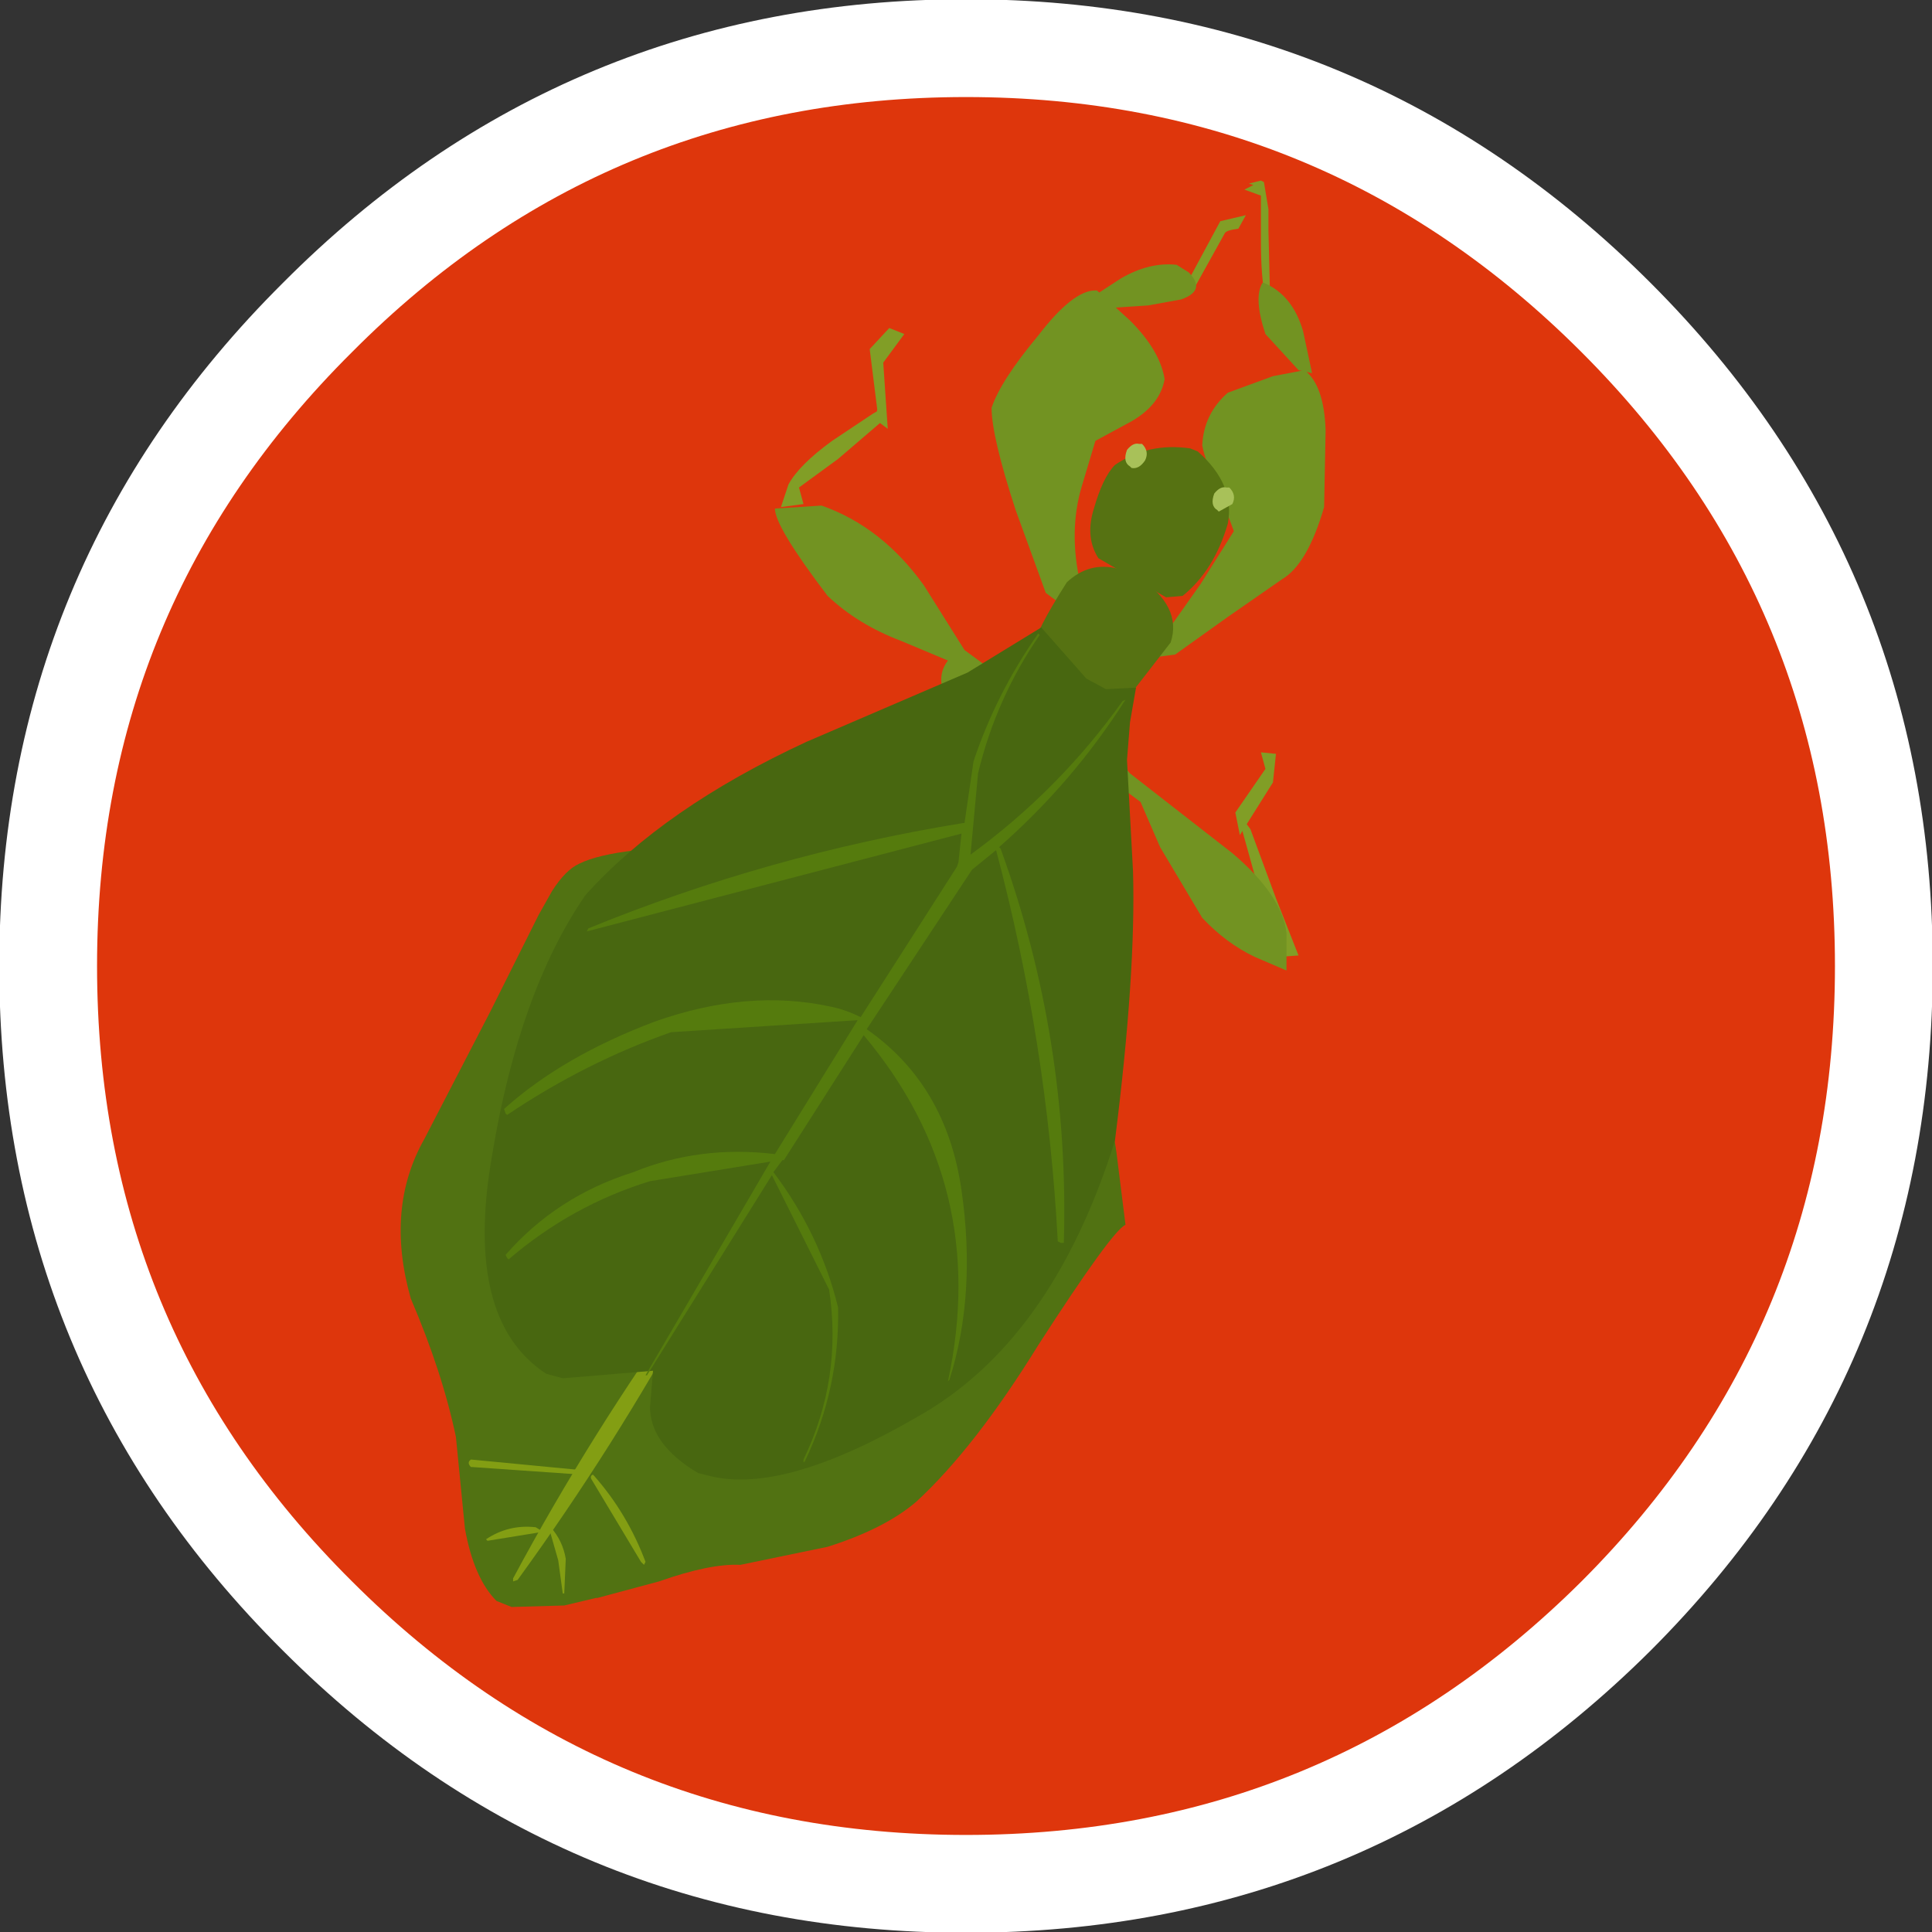 <?xml version="1.0" encoding="UTF-8" standalone="no"?>
<svg xmlns:xlink="http://www.w3.org/1999/xlink" height="64.2px" width="64.2px" xmlns="http://www.w3.org/2000/svg">
  <rect width="100%" height="100%" fill="#333333" stroke="none"/>
  <g transform="matrix(1.0, 0.0, 0.0, 1.0, 1.6, 1.6)">
    <path d="M61.0 30.5 Q61.0 43.2 52.1 52.1 43.15 61.0 30.5 61.0 17.85 61.0 8.95 52.1 0.0 43.2 0.0 30.5 0.0 17.85 8.95 8.95 17.85 0.0 30.5 0.0 43.15 0.0 52.1 8.95 61.0 17.85 61.0 30.5" fill="#de360c" fill-rule="evenodd" stroke="none"/>
    <path d="M61.0 30.5 Q61.0 43.2 52.1 52.1 43.15 61.0 30.5 61.0 17.85 61.0 8.95 52.1 0.0 43.2 0.0 30.5 0.0 17.85 8.95 8.95 17.85 0.0 30.5 0.0 43.15 0.0 52.1 8.95 61.0 17.85 61.0 30.5 Z" fill="none" stroke="#ffffff" stroke-linecap="butt" stroke-linejoin="miter-clip" stroke-miterlimit="4.0" stroke-width="3.25"/>
    <path d="M39.8 5.55 L39.55 6.0 Q39.15 6.05 39.1 6.15 L38.1 7.95 37.9 7.7 38.95 5.75 39.8 5.55" fill="#819e26" fill-rule="evenodd" stroke="none"/>
    <path d="M40.3 4.4 L40.4 4.45 40.55 5.35 40.55 6.05 40.6 8.1 40.5 8.5 40.45 8.25 Q40.3 7.7 40.3 6.35 L40.3 4.9 39.75 4.7 40.05 4.55 39.9 4.5 40.3 4.4" fill="#819e26" fill-rule="evenodd" stroke="none"/>
    <path d="M27.95 9.3 L28.45 9.5 27.75 10.45 27.9 12.65 27.5 12.35 27.55 12.0 27.3 10.0 27.95 9.3" fill="#819e26" fill-rule="evenodd" stroke="none"/>
    <path d="M27.75 12.0 Q27.95 12.1 27.65 12.45 L26.25 13.65 24.95 14.6 25.1 15.15 24.35 15.25 24.6 14.5 Q24.95 13.85 26.05 13.05 L27.4 12.15 Q27.65 12.0 27.75 12.0" fill="#819e26" fill-rule="evenodd" stroke="none"/>
    <path d="M40.8 23.45 L40.7 24.4 39.6 26.15 39.45 25.4 40.45 23.95 40.3 23.4 40.8 23.45" fill="#819e26" fill-rule="evenodd" stroke="none"/>
    <path d="M39.95 25.95 L40.8 28.25 41.55 30.15 40.85 30.2 39.5 25.35 39.95 25.95" fill="#819e26" fill-rule="evenodd" stroke="none"/>
    <path d="M37.1 11.0 Q36.95 11.85 36.0 12.4 L34.8 13.05 34.35 14.55 Q33.9 16.05 34.3 17.8 34.7 19.1 34.15 18.85 L33.15 18.1 32.15 15.35 Q31.35 12.9 31.35 11.95 31.65 11.05 32.9 9.55 34.05 8.05 34.8 8.05 L34.85 8.05 35.95 9.05 Q36.95 10.05 37.1 11.0" fill="#729322" fill-rule="evenodd" stroke="none"/>
    <path d="M37.5 7.2 L37.9 7.45 Q38.5 8.05 37.65 8.35 L36.55 8.55 35.0 8.65 34.9 8.7 34.65 8.3 35.65 7.65 Q36.6 7.1 37.5 7.2" fill="#729322" fill-rule="evenodd" stroke="none"/>
    <path d="M40.4 7.8 Q41.35 8.2 41.7 9.4 L42.0 10.8 41.55 10.7 40.45 9.5 Q40.05 8.3 40.35 7.8 L40.4 7.8" fill="#729322" fill-rule="evenodd" stroke="none"/>
    <path d="M42.45 12.7 L42.4 15.25 Q41.85 17.15 41.0 17.65 L39.2 18.9 37.45 20.15 36.7 20.25 37.1 19.5 38.3 17.8 39.4 16.05 38.9 14.7 Q38.45 13.75 38.35 13.2 38.4 12.15 39.2 11.45 L40.7 10.9 41.75 10.7 Q42.4 11.2 42.45 12.7" fill="#729322" fill-rule="evenodd" stroke="none"/>
    <path d="M30.45 20.0 L31.4 20.7 29.8 21.4 29.75 21.4 Q29.55 20.8 29.9 20.35 L28.35 19.7 Q26.9 19.15 25.9 18.2 24.15 15.9 24.15 15.3 L25.7 15.2 Q27.7 15.9 29.1 17.85 L30.45 20.0" fill="#729322" fill-rule="evenodd" stroke="none"/>
    <path d="M41.15 29.4 L41.15 30.65 40.1 30.2 Q39.15 29.75 38.35 28.9 L36.95 26.55 36.3 25.05 35.1 24.15 Q35.15 23.3 35.4 23.45 L35.95 24.1 39.35 26.75 Q41.0 28.15 41.15 29.4" fill="#729322" fill-rule="evenodd" stroke="none"/>
    <path d="M30.9 31.85 L34.7 33.95 Q35.2 34.55 35.5 36.7 L35.8 39.1 Q35.35 39.3 32.9 43.1 30.8 46.5 28.85 48.3 27.8 49.2 25.9 49.8 L23.0 50.4 Q22.0 50.35 20.3 50.95 L18.25 51.5 18.3 51.5 18.2 51.5 17.15 51.75 15.4 51.8 14.9 51.6 Q14.15 50.85 13.85 49.2 L13.55 46.15 Q13.1 44.0 12.05 41.55 11.2 38.55 12.5 36.25 L14.7 32.0 16.3 28.8 16.75 28.0 Q17.2 27.3 17.65 27.1 18.25 26.8 19.55 26.65 L21.05 26.4 24.5 28.25 30.9 31.85" fill="#517212" fill-rule="evenodd" stroke="none"/>
    <path d="M35.55 17.3 L36.2 17.55 Q37.7 18.55 37.3 19.75 L35.75 21.75 32.75 19.9 Q32.8 19.4 33.85 17.75 34.6 17.05 35.55 17.3" fill="#567212" fill-rule="evenodd" stroke="none"/>
    <path d="M21.4 41.5 L21.45 41.65 Q18.8 46.5 15.6 50.9 L15.45 50.95 15.45 50.85 Q18.05 46.0 21.3 41.5 L21.4 41.5" fill="#839e13" fill-rule="evenodd" stroke="none"/>
    <path d="M17.7 47.25 L17.7 47.4 14.1 47.15 14.05 47.15 Q13.9 47.0 14.05 46.9 L17.7 47.25" fill="#839e13" fill-rule="evenodd" stroke="none"/>
    <path d="M18.1 47.4 L18.15 47.45 Q19.25 48.7 19.85 50.3 L19.8 50.4 19.7 50.3 18.05 47.55 Q18.0 47.45 18.1 47.4" fill="#839e13" fill-rule="evenodd" stroke="none"/>
    <path d="M25.2 23.05 L30.55 20.75 33.0 19.25 34.5 20.95 35.15 21.3 36.15 21.25 35.95 22.4 35.85 23.65 36.05 27.35 Q36.15 30.75 35.45 36.3 33.35 43.0 28.85 45.5 24.45 48.05 22.0 47.45 L21.6 47.35 Q20.0 46.4 20.0 45.15 L20.1 43.95 17.1 44.2 16.55 44.05 Q13.8 42.25 14.75 36.8 15.65 31.35 17.85 28.15 20.45 25.25 25.2 23.05" fill="#486710" fill-rule="evenodd" stroke="none"/>
    <path d="M37.95 13.3 L38.2 13.4 Q39.45 14.5 39.2 15.8 38.75 17.35 37.7 18.2 L37.15 18.25 34.9 16.95 Q34.45 16.25 34.75 15.3 35.05 14.25 35.45 13.85 36.55 13.1 37.95 13.3" fill="#567212" fill-rule="evenodd" stroke="none"/>
    <path d="M36.25 13.15 L36.35 13.15 Q36.6 13.4 36.45 13.7 36.25 14.0 36.0 13.95 L35.95 13.9 Q35.7 13.75 35.85 13.35 36.05 13.1 36.25 13.15" fill="#a8c159" fill-rule="evenodd" stroke="none"/>
    <path d="M39.15 14.6 L39.25 14.6 Q39.5 14.85 39.35 15.15 L38.9 15.4 38.85 15.35 Q38.6 15.2 38.75 14.8 38.95 14.55 39.15 14.6" fill="#a8c159" fill-rule="evenodd" stroke="none"/>
    <path d="M16.7 49.15 Q17.1 49.6 17.2 50.2 L17.15 51.35 17.1 51.35 16.95 50.25 16.65 49.2 16.7 49.15" fill="#839e13" fill-rule="evenodd" stroke="none"/>
    <path d="M16.2 49.15 L16.45 49.3 14.6 49.6 14.55 49.55 Q15.3 49.05 16.2 49.15" fill="#839e13" fill-rule="evenodd" stroke="none"/>
    <path d="M30.75 23.7 Q31.5 21.45 32.9 19.45 L32.95 19.5 Q31.5 21.6 30.9 24.1 L30.65 26.8 Q33.6 24.65 35.7 21.7 L35.8 21.65 Q34.05 24.4 31.6 26.55 L31.65 26.6 Q33.95 32.95 33.75 39.7 L33.65 39.7 33.55 39.65 Q33.2 33.05 31.5 26.65 L30.7 27.3 27.2 32.6 Q29.85 34.45 30.35 37.95 30.85 41.4 29.95 44.25 L29.9 44.3 Q31.3 37.8 27.1 32.8 L24.45 36.95 24.4 36.95 24.1 37.35 Q25.65 39.4 26.25 41.85 26.3 44.55 25.15 46.95 L25.1 47.0 25.1 46.9 Q26.4 44.2 25.95 41.25 L24.05 37.45 19.9 44.1 19.85 44.1 24.0 37.0 20.0 37.65 Q17.4 38.45 15.3 40.25 L15.25 40.2 15.2 40.1 Q16.9 38.15 19.45 37.35 21.65 36.45 24.15 36.75 L26.9 32.3 20.7 32.7 Q17.85 33.7 15.25 35.45 L15.2 35.4 15.15 35.25 Q17.1 33.5 20.15 32.35 23.25 31.25 26.0 31.85 26.5 31.95 27.0 32.2 L30.2 27.2 30.25 27.05 30.35 26.1 17.9 29.35 17.95 29.25 Q23.95 26.8 30.4 25.75 L30.45 25.75 30.75 23.7" fill="#557b0d" fill-rule="evenodd" stroke="none"/>
  </g>
</svg>
